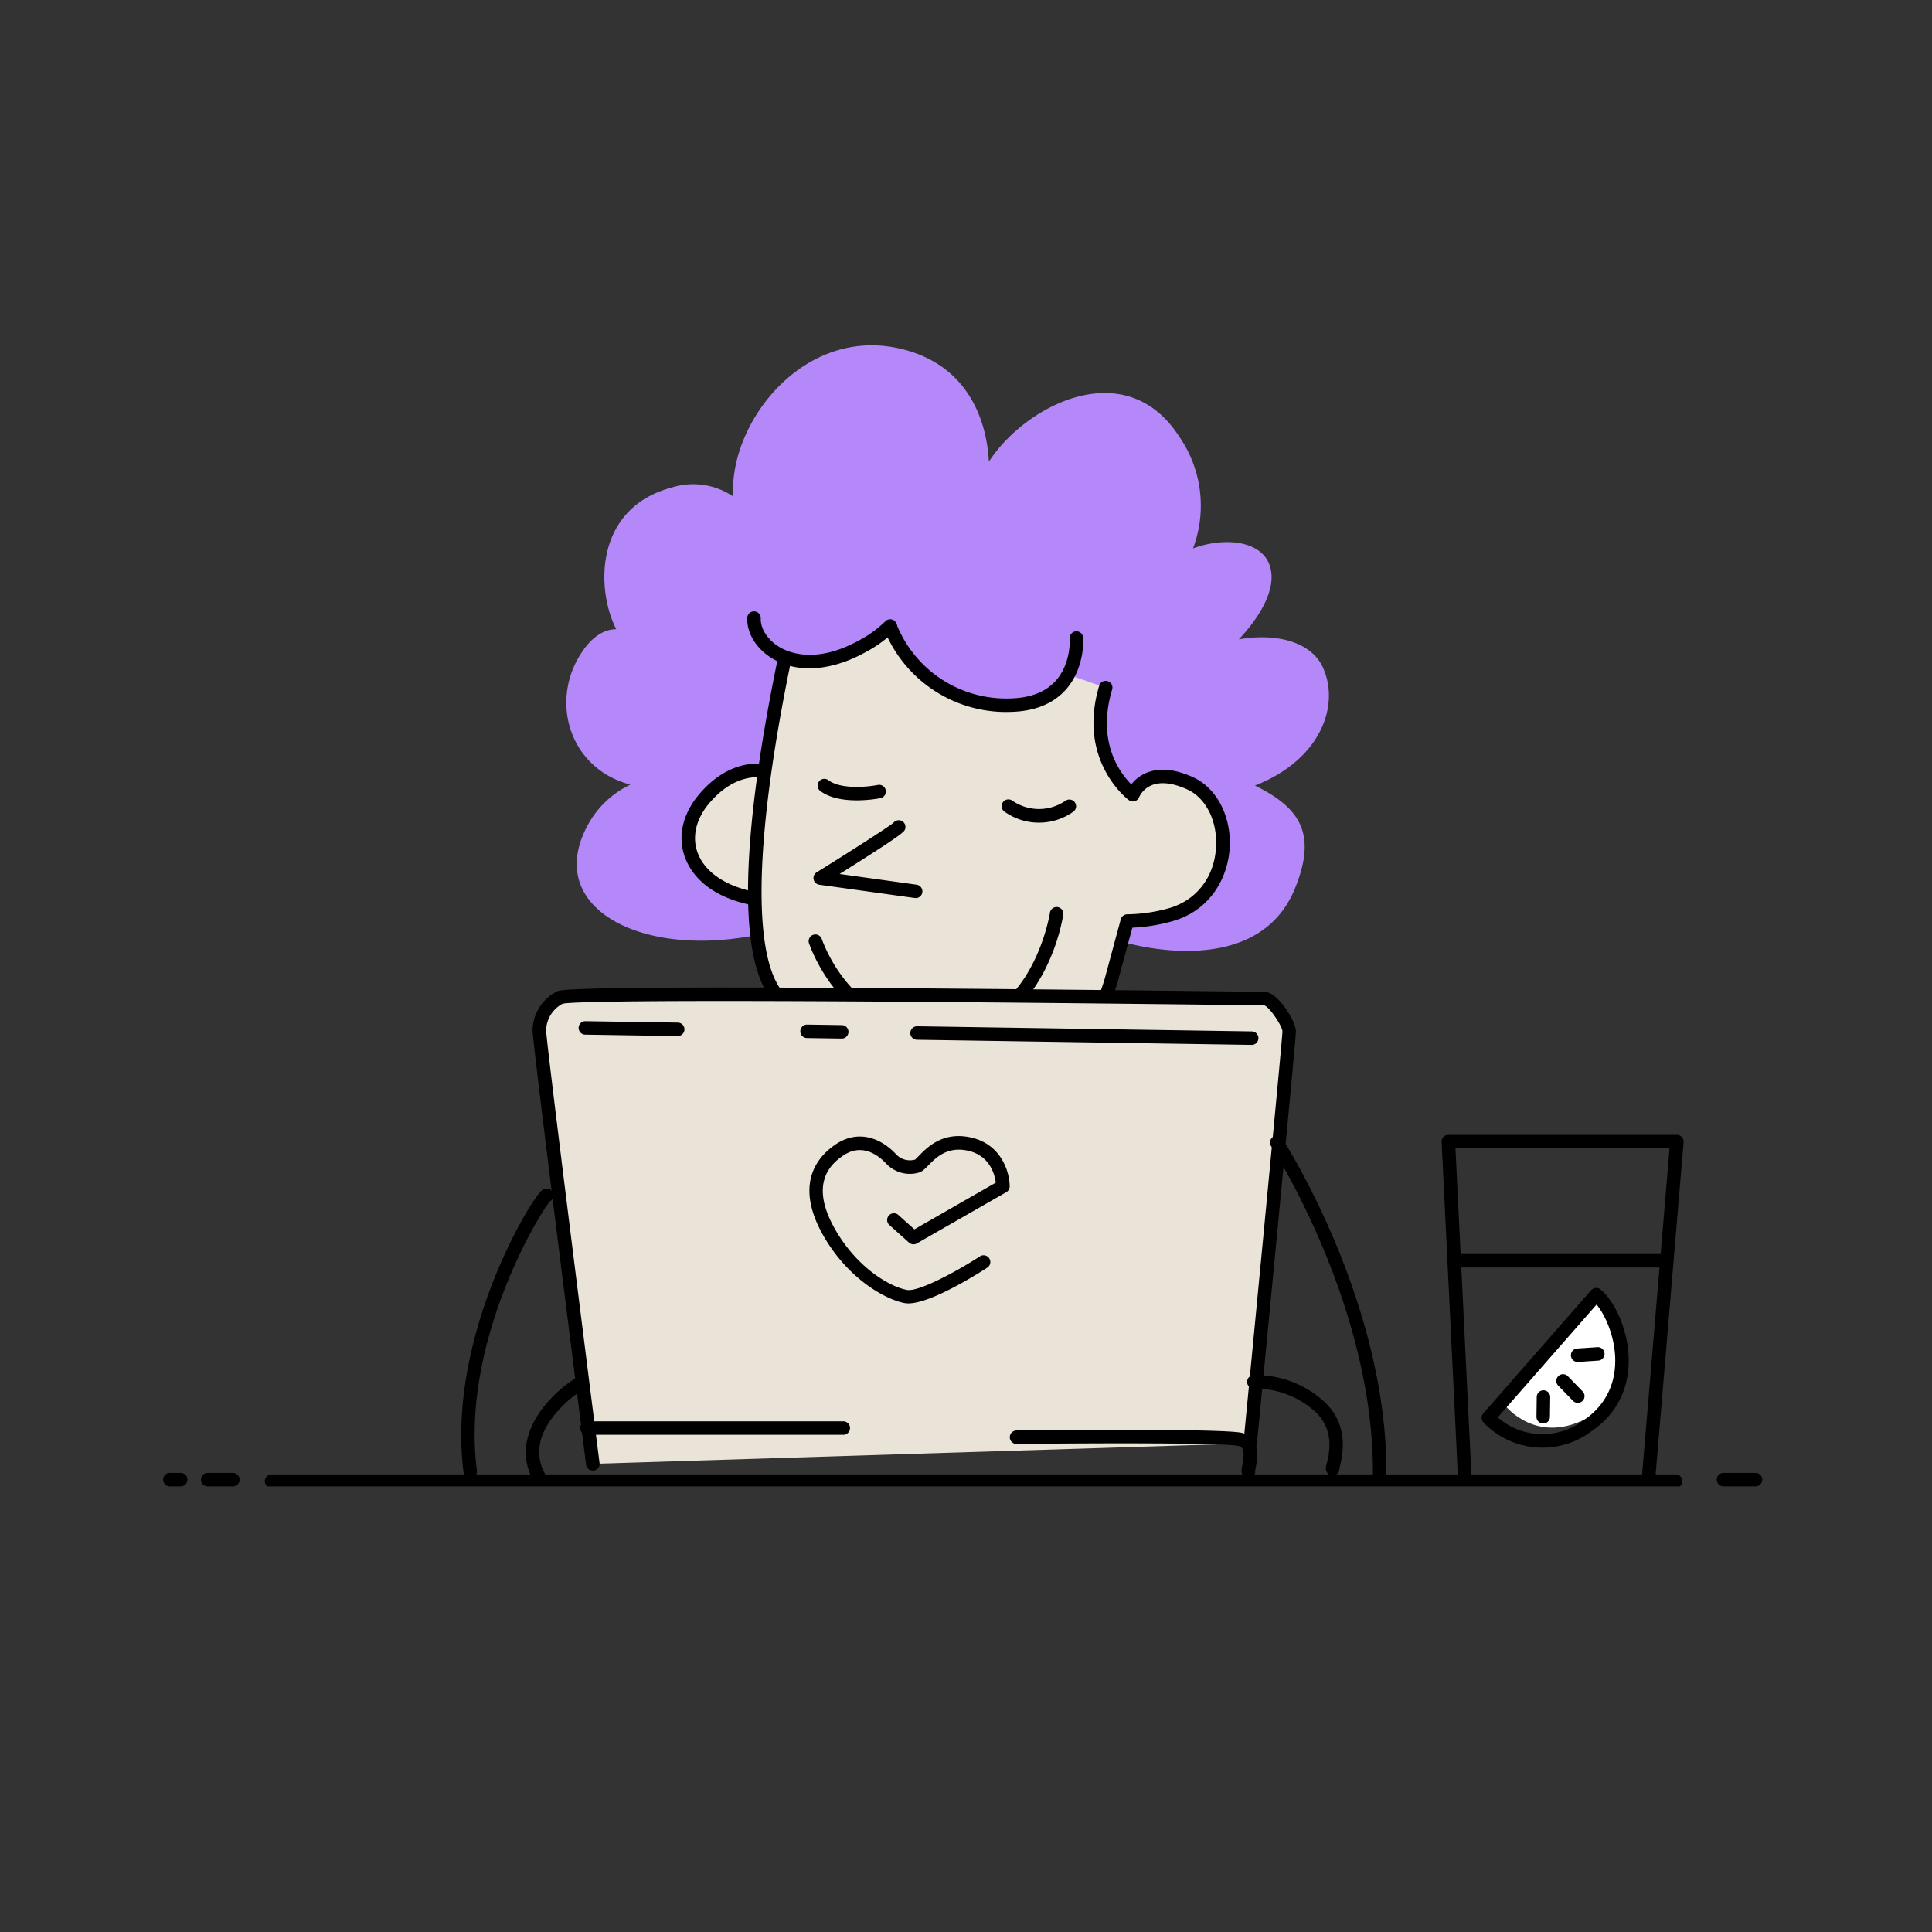 <svg
	id="Layer_1"
	data-name="Layer 1"
	xmlns="http://www.w3.org/2000/svg"
	xmlns:xlink="http://www.w3.org/1999/xlink"
	viewBox="0 0 1080 1080"
>
	<rect x="0" y="0" width="1080" height="1080" fill="#333333" stroke="none"/>
	<defs>
		<style>
			.cls-1 {
				fill: none;
			}
			.cls-2 {
				clip-path: url(#clip-path);
			}
			.cls-3 {
				fill: #fff;
			}
			.cls-4 {
				fill: #b488f8;
			}
			.cls-5 {
				fill: #eae3d8;
			}
		</style>
		<clipPath id="clip-path">
			<rect class="cls-1" x="29.23" y="187.81" width="955.87" height="643.09" />
		</clipPath>
	</defs>
	<g class="cls-2">
		<path
			class="cls-3"
			d="M896,724.88l-54.72,60.7s18,23.46,47.94,6.08S909.84,735.38,896,724.88Z"
		/>
		<path
			class="cls-4"
			d="M627.41,526.46c3.66,1.06,75.37,22.11,96.52-29.89,12.61-31,2.31-45.22-22.41-57.44,36.78-14.36,47.68-44.81,38-66-6.74-14.82-26.89-19.29-47-15.72,10.5-11.16,20.1-26,18-38.24-2.66-16.88-25.12-19.45-43.61-12.61a67.8,67.8,0,0,0-7.69-62.46c-30.14-46.83-86.42-17.23-106.42,14-1.2-22.41-10.9-51.2-43.76-61.6-57.68-18.19-102.1,39.54-99.09,81.1a39.84,39.84,0,0,0-34.67-5c-42.5,11.41-42.45,56.28-30.8,79.14-5.88,0-12.61,3.16-18.89,12.36-18.49,26.83-8,65.32,26.78,74.51a53,53,0,0,0-23.61,22.26c-24.87,45.22,26.88,73.56,89.48,62.66"
		/>
		<path
			class="cls-5"
			d="M434.16,432.45s-20.7-9.29-40.49,14-6.13,53.36,36.53,57"
		/>
		<path
			d="M430.2,507.27l-.33,0c-23.36-2-40.32-11.8-46.52-26.88-4.86-11.8-2.15-25,7.44-36.34,21.39-25.18,44-15.44,44.92-15a3.77,3.77,0,0,1-3.07,6.88c-.81-.34-18.55-7.65-36.1,13-7.7,9.07-10,19.49-6.23,28.59,5,12.2,20.05,20.51,40.21,22.24a3.77,3.77,0,0,1-.32,7.53Z"
		/>
		<path
			class="cls-5"
			d="M448.13,325.73C425,422.4,411.75,519.63,431.85,552.94s154.56,111.25,189.23-4.67l9-33.37a94.23,94.23,0,0,0,25.88-4c35.57-11.85,34.62-61.4,9.29-72.9s-32.16,6.33-32.16,6.33S605.85,424.56,618,384.37"
		/>
		<path
			d="M546.54,613.36c-49.15,0-104.39-36.05-117.92-58.47-24.45-40.54-.57-161.53,15.84-230a3.77,3.77,0,1,1,7.33,1.76C424.32,441.28,418.23,523.07,435.08,551c10.76,17.85,63.05,54.84,111.18,54.85a86.66,86.66,0,0,0,11-.68c29.6-3.75,49.87-23.25,60.26-58l9-33.27a3.77,3.77,0,0,1,3.58-2.79,90.39,90.39,0,0,0,24.84-3.86c14.67-4.89,24-17.57,24.85-33.9.76-14.42-5.68-27.26-16-32-8.15-3.7-14.89-4.5-20-2.39a13.35,13.35,0,0,0-7,6.64,3.76,3.76,0,0,1-2.44,2.26,3.82,3.82,0,0,1-3.29-.56c-.29-.21-29.3-21.8-16.57-64.08a3.77,3.77,0,0,1,7.22,2.17c-8.83,29.3,4.34,46.73,10.7,53.08a21.06,21.06,0,0,1,8.56-6.49c7.15-2.93,15.9-2.09,26,2.51,13.14,6,21.35,21.73,20.44,39.22-.79,15.08-9.11,33.69-30.1,40.69A98.23,98.23,0,0,1,633,518.58l-8.32,30.67c-11.18,37.4-34.19,59.29-66.55,63.39A93.19,93.19,0,0,1,546.54,613.36Z"
		/>
		<path
			d="M580.78,459.87a33.06,33.06,0,0,1-19.27-6.16,3.77,3.77,0,0,1,4.38-6.14,26.06,26.06,0,0,0,29.79,0,3.77,3.77,0,0,1,4.37,6.14A33.08,33.08,0,0,1,580.78,459.87Z"
		/>
		<path
			d="M511.89,502l-.52,0L458,494.57a3.76,3.76,0,0,1-1.47-6.93c19-11.81,40.18-25.37,42.92-27.7a3.76,3.76,0,0,1,6.48,3.62c-.49,1.4-.92,2.61-36.6,25l43.07,6a3.77,3.77,0,0,1-.52,7.5Z"
		/>
		<path
			d="M478.94,447.4c-6.79,0-14.73-1.06-20.24-5.14a3.77,3.77,0,1,1,4.49-6.05c7.13,5.28,22.38,3.63,27.65,2.55a3.77,3.77,0,0,1,1.51,7.38A72.87,72.87,0,0,1,478.94,447.4Z"
		/>
		<path
			d="M523.9,580.63c-49.79,0-68.31-44-71.68-53.35a3.77,3.77,0,0,1,7.09-2.55c3.26,9,22.06,53.88,74.31,47.78,44.11-5.17,53.2-61.57,53.28-62.14a3.77,3.77,0,1,1,7.45,1.13,110.88,110.88,0,0,1-10.83,31.75c-11.33,21.61-28.28,34.31-49,36.75A91.21,91.21,0,0,1,523.9,580.63Z"
		/>
		<path
			class="cls-5"
			d="M698.8,806.83s21.81-225.65,21.81-230.22-9.19-18.39-13.76-18.39-385.84-5-393.88-.61A21,21,0,0,0,301.46,576c0,6.89,29.9,242.29,29.9,242.29"
		/>
		<path
			d="M331.35,822.05a3.76,3.76,0,0,1-3.73-3.29C324.56,794.64,297.7,582.93,297.7,576a24.74,24.74,0,0,1,13.57-21.75c2.11-1.16,8-4.4,384,.07l11.63.13c7.39,0,17.53,16.38,17.53,22.15,0,4.62-19.59,207.47-21.82,230.59a3.77,3.77,0,1,1-7.5-.73c7.48-77.39,21.66-225,21.79-229.89-.09-3-7.24-13.74-10.25-14.61-.21,0-4.36,0-11.47-.11-328-3.9-375.77-1.88-380.66-.77a17.23,17.23,0,0,0-9.24,15c.12,6.32,21.6,176.66,29.87,241.75a3.76,3.76,0,0,1-3.27,4.21A2.58,2.58,0,0,1,331.35,822.05Z"
		/>
		<path d="M101,830.9H95a3.77,3.77,0,0,1,0-7.54h6a3.77,3.77,0,0,1,0,7.54Z" />
		<path
			d="M130.17,830.9H116.11a3.77,3.77,0,0,1,0-7.54h14.06a3.77,3.77,0,1,1,0,7.54Z"
		/>
		<path
			d="M936.88,831.74H152a3.77,3.77,0,1,1,0-7.53H936.88a3.77,3.77,0,0,1,0,7.53Z"
		/>
		<path
			d="M981.34,830.9H963.45a3.77,3.77,0,0,1,0-7.54h17.89a3.77,3.77,0,0,1,0,7.54Z"
		/>
		<path
			d="M921.55,830.09h-.32a3.77,3.77,0,0,1-3.44-4.07l15.48-184.08H813.61l8.85,181.14a3.78,3.78,0,0,1-3.58,3.95,3.73,3.73,0,0,1-4-3.58l-9-185.1a3.72,3.72,0,0,1,1-2.78,3.76,3.76,0,0,1,2.73-1.17H937.37a3.77,3.77,0,0,1,3.76,4.08L925.3,826.64A3.76,3.76,0,0,1,921.55,830.09Z"
		/>
		<path
			d="M930.29,708.55H812.81a3.77,3.77,0,0,1,0-7.53H930.29a3.77,3.77,0,1,1,0,7.53Z"
		/>
		<path
			d="M378.79,579.17h-.06L327,578.36a3.77,3.77,0,0,1,.06-7.53h.06l51.75.8a3.77,3.77,0,0,1-.06,7.54Z"
		/>
		<path
			d="M470.69,580.57h-.06l-19.69-.3a3.77,3.77,0,0,1,.05-7.53h.06l19.69.3a3.77,3.77,0,0,1-.05,7.53Z"
		/>
		<path
			d="M699.81,584.09h0l-187.22-2.86a3.77,3.77,0,0,1,.11-7.54l187.22,2.87a3.77,3.77,0,0,1-.06,7.53Z"
		/>
		<path
			d="M771.21,830.45h-.06a3.78,3.78,0,0,1-3.71-3.84c1.62-95.31-56.28-185-56.87-185.89a3.77,3.77,0,0,1,6.31-4.13c.6.92,59.76,92.55,58.1,190.15A3.78,3.78,0,0,1,771.21,830.45Z"
		/>
		<path
			d="M744.93,824.84a3.87,3.87,0,0,1-3.77-3.89,13,13,0,0,1,.53-3c1.42-5.92,4.76-19.79-8.12-30.23a50,50,0,0,0-32.73-11.47h-.08a3.77,3.77,0,0,1-.08-7.53,56.51,56.51,0,0,1,37.67,13.18c16.54,13.41,12.12,31.77,10.66,37.81-.15.64-.28,1.13-.32,1.45A3.66,3.66,0,0,1,744.93,824.84Z"
		/>
		<path
			d="M262.87,826.32a3.77,3.77,0,0,1-3.74-3.28c-9.6-74.48,37-152,43.72-157.53a4.1,4.1,0,0,1,4-.89,3.77,3.77,0,0,1,.58,6.92c-5.09,5.69-50.15,78.27-40.83,150.53a3.76,3.76,0,0,1-3.25,4.22A2.74,2.74,0,0,1,262.87,826.32Z"
		/>
		<path
			d="M301.47,829.64a3.79,3.79,0,0,1-3.3-1.93C284.49,803.17,307,779.85,320.88,771a3.77,3.77,0,0,1,4.08,6.34c-1.39.89-33.86,22.25-20.2,46.75a3.76,3.76,0,0,1-3.29,5.6Z"
		/>
		<path
			d="M697.85,826.38a3.77,3.77,0,0,1-3.59-2.63c-.43-1.36-.17-2.74.23-4.84,1.34-7.14.81-9.82-2.09-10.6-6.6-1.78-78-1.65-124.34-1.13h0a3.77,3.77,0,0,1,0-7.53c11.91-.14,116.67-1.24,126.38,1.38,10.62,2.86,8.38,14.78,7.53,19.27-.13.73-.27,1.34-.31,1.78A3.76,3.76,0,0,1,699,826.2,3.82,3.82,0,0,1,697.85,826.38Zm3.59-4.9h0Z"
		/>
		<path
			d="M471.4,802.06H328.09a3.77,3.77,0,1,1,0-7.54H471.4a3.77,3.77,0,0,1,0,7.54Z"
		/>
		<path
			class="cls-4"
			d="M421.5,345.53c-.55,15.87,23.77,35.92,60.3,15.87A66.84,66.84,0,0,0,497.57,350v.45a69.75,69.75,0,0,0,66.53,43.71c40.2-.55,37.53-37.53,37.53-37.53L588.06,323,465.67,295.83"
		/>
		<path
			d="M452.48,373.59a39.51,39.51,0,0,1-21-5.65c-8.78-5.4-14.05-14-13.76-22.54a3.77,3.77,0,1,1,7.54.26c-.2,5.71,3.79,11.94,10.17,15.87,5.43,3.34,20.63,9.7,44.55-3.43a63.49,63.49,0,0,0,14.95-10.8,3.77,3.77,0,1,1,5.26,5.4,71.1,71.1,0,0,1-16.66,12.05C472.83,370.62,462.19,373.59,452.48,373.59Z"
		/>
		<path
			d="M562.38,398a73.48,73.48,0,0,1-68.15-46.1,3.77,3.77,0,1,1,7-2.81,65.94,65.94,0,0,0,62.93,41.35c11.38-.16,20.05-3.41,25.8-9.68C598.92,371,598,357,598,356.9a3.77,3.77,0,0,1,3.49-4,3.84,3.84,0,0,1,4,3.49c.05.7,1.11,17.31-10,29.46-7.21,7.85-17.71,11.93-31.2,12.11Z"
		/>
		<path
			d="M507.79,728.61a12.06,12.06,0,0,1-2.05-.17c-10.88-2-32-13.79-45.72-38.15-16.53-29.41-2.22-44.57,7.78-51,10.88-7,23.37-4.62,33.45,6.3a10.46,10.46,0,0,0,4.78,2.71,10.64,10.64,0,0,0,5.6-.1c.1-.12,1.19-1.23,2-2.05,4.74-4.85,13.57-13.9,29.42-10.22,16.89,3.91,21.36,19.52,21.36,27.24a3.74,3.74,0,0,1-1.89,3.26l-50,28.65a3.76,3.76,0,0,1-4.39-.47L497.42,685a3.77,3.77,0,1,1,5-5.61l8.73,7.82,45.51-26.1c-.59-4.53-3.27-15-15.35-17.81-11.75-2.69-18.11,3.83-22.34,8.15-2,2-3.36,3.44-5.22,4a18.08,18.08,0,0,1-18-4.62c-4.5-4.88-13.46-11.89-23.93-5.16-13.8,8.85-15.58,22.63-5.28,41,12.41,22.1,31,32.69,40.5,34.42,6.39,1.16,27.64-10.26,40.68-18.74a3.77,3.77,0,1,1,4.11,6.32C546.53,712.08,520.45,728.61,507.79,728.61Z"
		/>
		<path
			d="M862.24,809.24c-1.25,0-2.51,0-3.78-.16a45.4,45.4,0,0,1-29.17-13.92,3.75,3.75,0,0,1-.11-5.08l60.29-68.84a3.77,3.77,0,0,1,5.23-.42c8.39,6.92,16.56,24.72,15.68,42.51-.53,10.77-4.6,25.92-21,36.93A45.29,45.29,0,0,1,862.24,809.24Zm-25-16.91a38,38,0,0,0,47.8,1.78c14-9.38,17.39-22.11,17.83-31.15.68-13.84-5-27.14-10.38-33.7Z"
		/>
		<path
			d="M882,784.22a3.76,3.76,0,0,1-2.7-1.14L871,774.53a3.77,3.77,0,0,1,5.41-5.25l8.29,8.55a3.77,3.77,0,0,1-.08,5.33A3.82,3.82,0,0,1,882,784.22Z"
		/>
		<path
			d="M862.66,795.78h-.06a3.76,3.76,0,0,1-3.71-3.82l.15-11.05a3.77,3.77,0,0,1,3.77-3.72h.05a3.76,3.76,0,0,1,3.71,3.82l-.15,11A3.77,3.77,0,0,1,862.66,795.78Z"
		/>
		<path
			d="M881.9,761.36a3.77,3.77,0,0,1-.25-7.53l11.16-.75a3.77,3.77,0,1,1,.5,7.52l-11.15.75Z"
		/>
	</g>
</svg>
